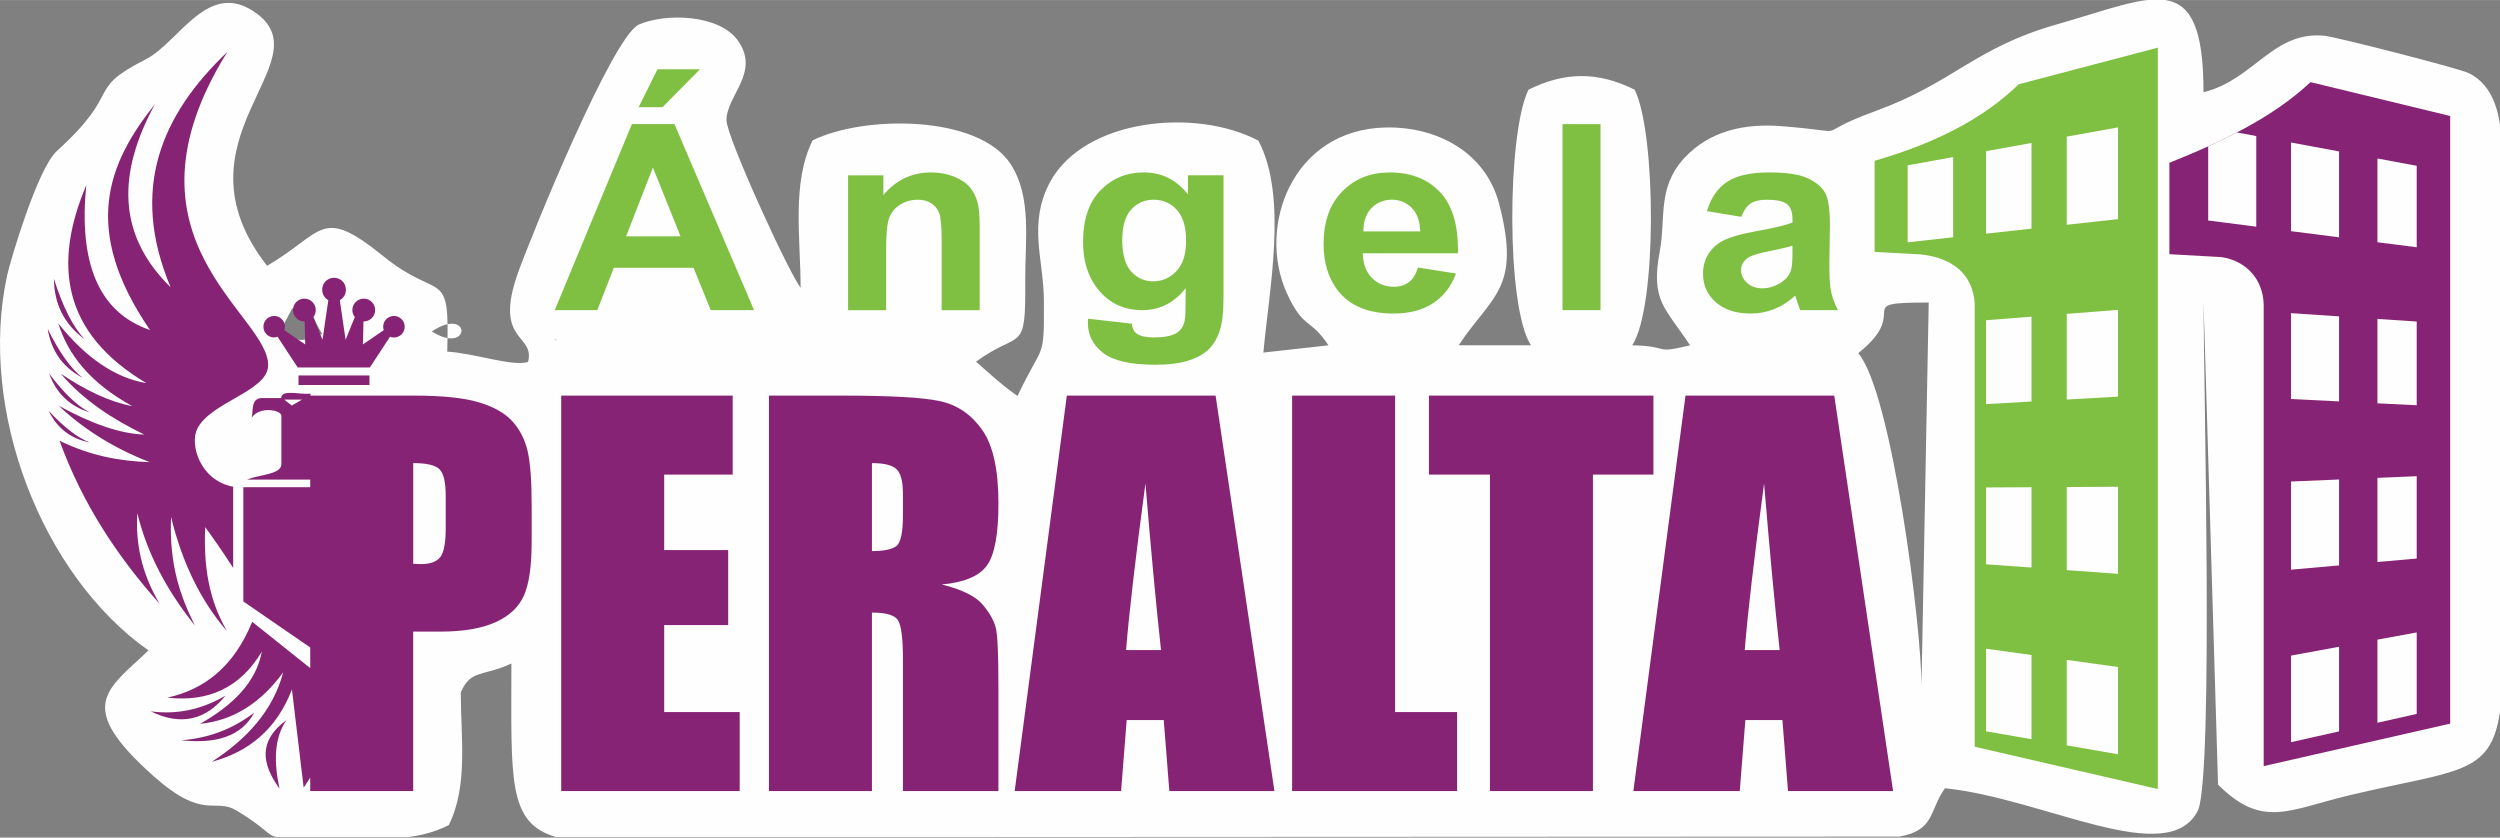<?xml version="1.0" encoding="UTF-8"?>
<!DOCTYPE svg PUBLIC "-//W3C//DTD SVG 1.1//EN" "http://www.w3.org/Graphics/SVG/1.1/DTD/svg11.dtd">
<!-- Creator: CorelDRAW (Evaluation Version) -->
<svg xmlns="http://www.w3.org/2000/svg" xml:space="preserve" width="1.152in" height="0.386in" version="1.1" style="shape-rendering:geometricPrecision; text-rendering:geometricPrecision; image-rendering:optimizeQuality; fill-rule:evenodd; clip-rule:evenodd"
viewBox="0 0 1153.32 386.4"
 xmlns:xlink="http://www.w3.org/1999/xlink"
 xmlns:xodm="http://www.corel.com/coreldraw/odm/2003">
 <rect x="0" y="0" width="1153.32" height="386.4" fill="#808080" stroke="none"/>
 <defs>
  <style type="text/css">
   <![CDATA[
    .fil0 {fill:#FEFEFE}
    .fil2 {fill:#7FC042}
    .fil1 {fill:#862375}
   ]]>
  </style>
 </defs>
 <g id="Layer_x0020_1">
  <path class="fil0" d="M857.27 162.89c25.33,-20.15 -4.28,-23.35 32.5,-23.35l-3.33 176.81c0,-27.69 -13.74,-135.27 -29.17,-153.45zm296.05 -105.13l0 45.08 0 1.3 0 1.3 0 1.3 0 1.3 0 1.3 0 1.3 0 1.3 0 1.3 0 1.3 0 1.3 0 1.3 0 1.3 0 1.3 0 1.3 0 1.3 0 1.3 0 1.3 0 1.3 0 1.3 0 1.3 0 1.3 0 1.3 0 1.3 0 1.3 0 1.3 0 1.3 0 1.3 0 1.3 0 1.3 0 1.3 0 1.3 0 1.3 0 1.3 0 1.3 0 1.3 0 1.3 0 1.3 0 1.3 0 1.3 0 1.3 0 1.3 0 1.3 0 1.3 0 1.3 0 1.3 0 1.3 0 1.3 0 1.3 0 1.3 0 1.3 0 1.3 0 1.3 0 1.3 0 1.3 0 1.3 0 1.3 0 1.3 0 1.3 0 1.3 0 1.3 0 1.3 0 1.3 0 1.3 0 1.3 0 142.33c-4.27,29.58 -19.86,26.73 -69.36,38.51 -28.22,6.72 -40.17,15.59 -60.71,-4.89l-6.7 -222.66c0,34.93 4.65,216.37 -2.48,234.38 -13.6,27.73 -70.86,-5.32 -116.8,-10.05 -7.38,10.35 -4.56,19.42 -21.06,22.31l-456.81 0.22 -162.83 0c-22.57,-6.56 -20.65,-26.45 -20.65,-80.06 -13.16,6.09 -18.88,2.64 -23.35,13.35 0,20.58 3.49,43.04 -5.53,61.19 -6.43,3.2 -12.66,4.79 -18.98,5.53l-60.17 0c-4.91,-0.84 -4.5,-3.7 -18.76,-12.26 -10.28,-6.17 -14.96,4.96 -38.44,-16.01 -36.44,-32.53 -21.31,-39.55 -2.2,-57.85 -49.22,-34.68 -78.76,-110.9 -65.18,-173.1 1.36,-6.24 13.92,-49.1 22.88,-57.24 31.13,-28.3 12.53,-27.85 41.06,-42.35 15.61,-7.93 28.91,-37.73 51.29,-21.04 30.43,22.69 -40.71,58.04 4.67,116.31 26.41,-15.42 24.54,-27.98 53.7,-4.39 26.33,21.3 30.62,4.23 29.41,43.98 12.47,0.68 29.72,6.96 37.27,4.78 3.49,-13.11 -16.18,-8.85 -4.61,-41.18 6.38,-17.83 43.7,-109.28 55.79,-114.51 12.69,-5.48 37.05,-4.52 45.53,7.25 10.65,14.78 -5.03,25.21 -5.16,36.85 -0.08,7.55 29.27,71.62 34.21,77.22 0,-22.25 -4.23,-48.24 5.53,-67.87 23.49,-11.67 76.55,-11.91 91.39,10.98 9.91,15.29 6.56,35.63 6.7,53.74 0.27,34.44 -2,22.26 -22.7,37.36 3.3,2.85 12.49,11.41 19.16,15.82 11.9,-25.28 12.28,-15.5 12.16,-43.93 -0.07,-18.86 -7.45,-35.49 2.75,-54.59 15.7,-29.42 67.21,-34.58 96.19,-19.26 13.84,26.18 4.69,69.92 2.32,97.76l30.02 -3.34c-8.25,-12.56 -11.64,-7.34 -19.24,-24.13 -13.88,-30.64 2.52,-75.67 45.91,-76.37 23.57,-0.38 45.84,11.51 52.03,35.15 10.32,39.45 -3.31,42.16 -18.64,65.34l33.36 0c-11.59,-17.58 -11.03,-98.01 -1.15,-117.91 16.88,-8.39 32.11,-8.39 48.99,0 9.89,19.89 10.45,100.32 -1.14,117.91 18.48,0.39 9.11,4.22 26.69,0 -11.78,-17.84 -18.27,-20.44 -13.93,-43.67 2.78,-14.84 -1.25,-28.98 11.12,-42.54 12.07,-13.24 28.87,-16.14 44.94,-14.88 36.31,2.86 10.82,4.91 43.31,-6.93 36.27,-13.22 45.78,-29.2 83.51,-39.95 45.25,-12.88 67.91,-27.37 67.91,31.21 23.23,-5.63 31.98,-28.36 55.77,-26.04 5.65,0.55 62.18,15.09 66.5,17.19 8.97,4.37 12.92,13.24 14.51,23.81zm-570.46 105.13zm-163.47 -3.34l163.47 3.34zm-163.47 -3.34l1 0.99c-0.07,-0.06 -1.33,-0.66 -1,-0.99zm-56.71 -3.34c18.34,-12.1 18.08,11.42 0,0zm-70.06 0l5.69 -10.68c12.57,4 6.84,0.19 13.76,11.82 -8.71,4.04 -11.82,3.71 -19.44,-1.14z"/>
  <g id="_2359059780320">
   <path class="fil1" d="M107.59 262.02c-4.94,-7.64 -9.17,-13.75 -12.92,-18.87 -1.06,22.75 3.62,36.74 10.06,48.03 -11.84,-13.72 -20.59,-31.13 -25.82,-52.77 -0.94,22.39 4.44,36.99 11.01,50.12 -12.9,-16 -22.04,-33.18 -26.57,-51.82 -0.87,13.72 1.87,27.6 10.25,41.76 -19.34,-21.63 -35.52,-45.98 -46.13,-75.17 13.86,6.82 27.72,9.46 41.57,9.87 -16.31,-6.34 -30.3,-15.01 -41.95,-26.01 14.51,7.94 27.88,12.92 39.48,13.29 -14.6,-7.1 -28.01,-15.75 -38.54,-28.09 11.58,7.82 22.62,13 33.03,15 -19.66,-10.81 -29.65,-23.85 -34.17,-38.16 12.68,15.81 26.2,25.11 40.62,27.52 -38.82,-23.13 -43.13,-54.78 -27.71,-91.31 -3.53,35.61 5.5,58.66 29.42,66.82 -31.98,-46.6 -19.43,-77.07 2.28,-104.21 -17.07,31.25 -17.9,59.92 7.21,84.47 -18.97,-45.18 -4.39,-79.48 26.19,-108.58 -54.04,86.64 19.64,121.2 18.79,144.84 -0.43,11.81 -26.48,16.66 -32.68,29.02 -3.58,7.14 1.17,23.85 16.56,26.75l0 37.52zm1022.75 -208.54c-21.48,-5.2 -42.96,-10.41 -64.44,-15.61 -17.1,16.08 -40.28,27.3 -65.1,37.2 0,14.06 0,28.12 0,42.18 7.97,0.45 15.95,0.89 23.92,1.33 11.44,1.64 19.42,10.21 19.59,22.25l0 212.58 86.03 -19.6 0 -280.35zm-284.15 129l27.14 182.44 -48.47 0 -2.58 -32.75 -17.1 0 -2.58 32.75 -49.09 0 24.06 -182.44 68.62 0zm-25.18 117.4c-2.27,-20.68 -4.65,-46.28 -7.19,-76.85 -4.69,35.06 -7.65,60.66 -8.92,76.85l16.11 0zm-58.24 -117.4l0 36.44 -27.91 0 0 146 -47.51 0 0 -146 -28.14 0 0 -36.44 103.56 0zm-119.17 0l0 146 28.6 0 0 36.44 -76.11 0 0 -182.44 47.51 0zm-82.81 0l27.14 182.44 -48.48 0 -2.58 -32.75 -17.1 0 -2.58 32.75 -49.09 0 24.06 -182.44 68.61 0zm-25.18 117.4c-2.27,-20.68 -4.65,-46.28 -7.19,-76.85 -4.69,35.06 -7.65,60.66 -8.92,76.85l16.1 0zm-180.87 -117.4l33.56 0c22.38,0 37.52,0.84 45.44,2.57 7.92,1.73 14.37,6.15 19.37,13.26 5,7.07 7.5,18.41 7.5,33.94 0,14.18 -1.77,23.72 -5.31,28.6 -3.49,4.88 -10.45,7.81 -20.83,8.77 9.38,2.34 15.72,5.46 18.95,9.38 3.23,3.88 5.23,7.5 5.99,10.76 0.81,3.27 1.19,12.26 1.19,26.99l0 48.16 -44.05 0 0 -60.7c0,-9.76 -0.77,-15.8 -2.31,-18.14 -1.5,-2.34 -5.5,-3.49 -11.99,-3.49l0 82.34 -47.51 0 0 -182.44zm47.51 31.14l0 40.59c5.3,0 9,-0.73 11.11,-2.19 2.12,-1.46 3.19,-6.23 3.19,-14.26l0 -10.03c0,-5.81 -1.04,-9.61 -3.08,-11.42 -2.04,-1.81 -5.8,-2.69 -11.23,-2.69zm-143.35 -31.14l79.11 0 0 36.44 -31.6 0 0 34.82 29.52 0 0 34.6 -29.52 0 0 40.13 34.83 0 0 36.44 -82.34 0 0 -182.44zm-115.61 0l47.61 0c12.92,0 22.83,1 29.79,3.03 6.92,2.04 12.15,4.96 15.64,8.77 3.5,3.84 5.84,8.5 7.11,13.91 1.23,5.46 1.84,13.88 1.84,25.3l0 15.88c0,11.61 -1.19,20.11 -3.61,25.41 -2.38,5.34 -6.8,9.46 -13.19,12.3 -6.42,2.84 -14.8,4.27 -25.14,4.27l-12.72 0 0 73.58 -47.51 0 0 -6.2 -3.02 4.61c-1.8,-15.09 -3.61,-30.18 -5.41,-45.27 -7.2,18.59 -20.12,28.81 -36.94,33.33 16.45,-10.66 28.31,-23.91 32.91,-41.25 -10.11,13.77 -22.66,22.2 -38.33,23.75 14.88,-8.5 25.82,-18.91 28.47,-33.33 -9.99,16.73 -24.72,23.4 -43.6,21.25 16.78,-3.71 30.53,-13.88 39.16,-34.99l26.77 21.36 0 -9.5 -30.86 -21.25 0 -52.7 30.86 0 0 -3.5 -29.16 0c5.28,-2.34 15.65,-2.22 15.84,-7.03 0,-7.49 0,-14.98 0,-22.47 0.02,-2.55 -10.01,-4.57 -13.66,0.89 0.71,-3.42 -0.39,-8.63 4.36,-9.01 3.07,0 6.14,0 9.21,0 0.07,-4.29 8.98,-1.39 13.46,-2.08l0.12 0.96zm47.34 31.14l0 46.47c1.35,0.08 2.5,0.12 3.46,0.12 4.35,0 7.34,-1.08 9.03,-3.23 1.65,-2.12 2.5,-6.57 2.5,-13.34l0 -15.03c0,-6.23 -0.96,-10.3 -2.92,-12.19 -1.92,-1.88 -5.96,-2.81 -12.07,-2.81zm-64.41 -57.95c0.65,0 1.26,-0.12 1.82,-0.35l9.28 14.17 16.66 0 16.66 0 9.28 -14.17c0.56,0.22 1.18,0.35 1.82,0.35 2.74,0 4.96,-2.22 4.96,-4.97 0,-2.74 -2.22,-4.96 -4.96,-4.96 -2.75,0 -4.97,2.22 -4.97,4.96 0,0.56 0.09,1.09 0.26,1.59l-9.61 6.59 0.26 -10.61 0.13 0c2.9,0 5.26,-2.36 5.26,-5.26 0,-2.9 -2.35,-5.26 -5.26,-5.26 -2.9,0 -5.26,2.35 -5.26,5.26 0,1.23 0.43,2.36 1.13,3.26l-4.25 10.47 -2.67 -18.27 0.07 -0.05 0.02 -0.01 0.06 -0.03 0.06 -0.04 0.02 -0.01 0.07 -0.05 0.02 -0.02 0.06 -0.04 0.06 -0.04 0.02 -0.01 0.07 -0.05 0.02 -0.02 0.11 -0.08 0.02 -0.01 0.07 -0.06 0.02 -0.02 0.05 -0.04 0.05 -0.04 0.02 -0.01 0.07 -0.06 0.02 -0.02 0.05 -0.04 0.05 -0.04 0.02 -0.02 0.06 -0.06 0.02 -0.02 0.05 -0.05 0.04 -0.05 0.02 -0.02 0.06 -0.06 0.01 -0.02 0.05 -0.05 0.04 -0.05 0.02 -0.02 0.06 -0.07 0.01 -0.01 0.04 -0.06 0.04 -0.05 0.02 -0.02 0.06 -0.07 0.01 -0.01 0.04 -0.06 0.1 -0.15 0.01 -0.01 0.04 -0.06 0.03 -0.05 0.02 -0.02 0.05 -0.07 0.01 -0.02 0.04 -0.06 0.03 -0.05 0.02 -0.03 0.04 -0.08 0 -0.01 0.04 -0.07 0.03 -0.05 0.02 -0.03 0.04 -0.08 0.01 -0.01 0.03 -0.07 0.04 -0.08 0.04 -0.08 0 -0.01 0.03 -0.07 0.02 -0.05 0.01 -0.03 0.04 -0.09 0 -0.01 0.02 -0.08 0.06 -0.17 0 -0.01 0.02 -0.08 0.05 -0.18 0 -0.01 0.02 -0.08 0.01 -0.05 0.01 -0.04 0.02 -0.09 0 -0.01 0.02 -0.08 0.01 -0.05 0.01 -0.04 0.01 -0.09 0 -0 0.01 -0.09c0.02,-0.15 0.04,-0.31 0.04,-0.47l0 0 0 -0.09 0 -0.05 0 -0.04 0 -0.1 0 -0.14 -0 0 0 -0.15 -0 0 -0.01 -0.14 0 0 -0.01 -0.14 0 0 -0.02 -0.14 0 0 -0.02 -0.14 -0 0 -0.02 -0.14 0 0 -0.02 -0.13 -0 0 -0.03 -0.13 0 0 -0.03 -0.13 -0 0 -0.03 -0.13 0 0 -0.04 -0.13 0 0 -0.04 -0.13 -0 0 -0.04 -0.13 -0 0 -0.04 -0.13 -0 0 -0.05 -0.12 -0 0 -0.05 -0.12 0 0 -0.06 -0.13 -0 0 -0.06 -0.12 0 0 -0.06 -0.11 0 0 -0.06 -0.12 -0 0 -0.07 -0.12 0 0 -0.07 -0.11 0 0 -0.07 -0.11 -0.07 -0.11 -0 0 -0.08 -0.11 -0.08 -0.11 -0 0 -0.08 -0.1 -0 0 -0.08 -0.1 -0 0 -0.09 -0.1 -0.09 -0.09 0 0 -0.09 -0.09 -0 0 -0.09 -0.09 -0 0 -0.09 -0.09 -0.1 -0.09 0 0 -0.1 -0.09 -0 0 -0.1 -0.08 0 0 -0.11 -0.08 0 0 -0.11 -0.08 0 0 -0.11 -0.07 0 0 -0.11 -0.07 -0 0 -0.11 -0.07 -0.12 -0.07 -0.11 -0.07 0 0 -0.12 -0.06 -0.12 -0.06 0 0 -0.12 -0.06 0 0 -0.13 -0.05 -0.12 -0.05 -0.13 -0.05 -0.13 -0.05 0 0 -0.13 -0.04 -0.13 -0.04 0 0 -0.13 -0.04 -0.13 -0.03 -0.13 -0.03 -0.13 -0.03 -0.14 -0.02 -0.14 -0.02 -0.14 -0.02 -0.14 -0.01 -0.14 -0.01 -0.15 -0 -0.14 -0 -0.14 0 -0.15 0 -0.14 0.01 -0.14 0.01 -0.14 0.02 -0.14 0.02 -0.14 0.02 -0.13 0.03 -0.13 0.03 -0.13 0.03 -0.13 0.04 0 0 -0.13 0.04 -0.13 0.04 -0 0 -0.13 0.05 -0.13 0.05 -0.13 0.05 -0.12 0.05 0 0 -0.12 0.06 0 0 -0.12 0.06 -0.12 0.06 0 0 -0.12 0.07 -0.11 0.07 -0.11 0.07 0 0 -0.11 0.07 0 0 -0.11 0.07 0 0 -0.11 0.08 0 0 -0.11 0.08 0 0 -0.1 0.08 -0 0 -0.1 0.09 -0 0 -0.1 0.09 -0.09 0.09 -0 0 -0.09 0.09 -0 0 -0.09 0.09 0 0 -0.09 0.09 -0.09 0.1 0 0 -0.08 0.1 -0 0 -0.08 0.1 -0 0 -0.08 0.11 -0.08 0.11 -0 0 -0.07 0.11 -0.07 0.11 0 0 -0.07 0.11 -0 0 -0.07 0.12 0 0 -0.06 0.12 -0 0 -0.06 0.11 0 0 -0.06 0.12 -0 0 -0.06 0.13 0 0 -0.05 0.12 -0 0 -0.05 0.12 -0 0 -0.04 0.13 -0 0 -0.04 0.13 -0 0 -0.04 0.13 0 0 -0.04 0.13 0 0 -0.03 0.13 -0 0 -0.03 0.13 0 0 -0.03 0.13 -0 0 -0.02 0.13 0 0 -0.02 0.14 0 0 -0.02 0.14 0 0 -0.02 0.14 -0 0 -0.01 0.14 -0 0 -0 0.14 -0 0 0 0.15 -0 0 0 0.14 -0 0 0 0 0 0.1 0 0.04 0 0.05 0 0.09 0 0c0,0.16 0.02,0.32 0.04,0.47l0.01 0.09 0 0 0.02 0.09 0.01 0.04 0.01 0.05 0.02 0.08 0 0.01 0.02 0.09 0.01 0.04 0.01 0.05 0.02 0.08 0 0.01 0.05 0.18 0.02 0.08 0 0.01 0.06 0.17 0.02 0.08 0 0.01 0.03 0.09 0.01 0.03 0.02 0.05 0.03 0.07 0 0.01 0.04 0.08 0.04 0.08 0.03 0.07 0.01 0.01 0.04 0.08 0.02 0.03 0.03 0.05 0.03 0.07 0.01 0.01 0.04 0.08 0.02 0.03 0.03 0.05 0.04 0.06 0.01 0.02 0.04 0.07 0.02 0.02 0.03 0.05 0.04 0.06 0.01 0.01 0.1 0.15 0.05 0.06 0.01 0.01 0.06 0.07 0.02 0.02 0.04 0.05 0.04 0.06 0.01 0.01 0.06 0.07 0.02 0.02 0.04 0.05 0.05 0.05 0.01 0.02 0.06 0.06 0.02 0.02 0.04 0.05 0.05 0.05 0.02 0.02 0.06 0.06 0.02 0.02 0.05 0.04 0.05 0.04 0.02 0.02 0.07 0.06 0.02 0.01 0.05 0.04 0.05 0.04 0.02 0.02 0.07 0.06 0.02 0.01 0.11 0.08 0.02 0.02 0.07 0.05 0.02 0.01 0.06 0.04 0.06 0.04 0.02 0.02 0.07 0.05 0.02 0.01 0.06 0.04 0.06 0.03 0.02 0.01 0.07 0.05 -2.67 18.27 -4.25 -10.47c0.71,-0.9 1.13,-2.03 1.13,-3.26 0,-2.9 -2.35,-5.26 -5.26,-5.26 -2.9,0 -5.26,2.35 -5.26,5.26 0,2.9 2.35,5.26 5.26,5.26l0.13 -0 0.26 10.61 -9.61 -6.59c0.17,-0.5 0.26,-1.03 0.26,-1.59 0,-2.74 -2.22,-4.96 -4.97,-4.96 -2.74,0 -4.96,2.22 -4.96,4.96 0,2.75 2.22,4.97 4.96,4.97zm33.31 -22.01l0 0 0 0zm-21.82 39.54l32.73 0 0 4.38 -32.73 0 0 -4.38zm-68.15 154.95c13.91,6.8 25.32,4.03 34.49,-7.27 -11.32,6.64 -22.83,8.82 -34.49,7.27zm14.05 13.33c12.88,-0.93 24.03,-5.36 33.68,-12.76 -6,11.23 -18,14.46 -33.68,12.76zm45.32 22.29c-2.6,-12.22 -2.57,-23.24 3.23,-31.58 -13.18,9.55 -11.38,20.31 -3.23,31.58zm-106.49 -174.27c3.68,7.48 9.57,12.77 18.91,14.57 -5.62,-2.14 -11.9,-7.08 -18.91,-14.57zm0.25 -17.14c3.12,8.5 8.88,14.87 18.76,17.87 -5.83,-2.94 -12.05,-8.99 -18.76,-17.87zm-0.69 -20.67c1.57,9.57 6.34,17.44 16.13,22.59 -5.54,-4.28 -10.86,-11.9 -16.13,-22.59zm2.86 -23.08c0.15,10.95 4.17,20.53 14.24,27.91 -5.47,-5.7 -10.14,-15.09 -14.24,-27.91zm109.75 58.46l-3.46 -2.73 8.17 0 -4.71 2.73z"/>
   <path class="fil2" d="M347.88 143.05l-20 0 -7.92 -19.54 -36.78 0 -7.62 19.54 -19.64 0 35.6 -85.83 19.62 0 36.73 85.83zm583.38 -104.19c21.4,-5.63 42.8,-11.26 64.2,-16.9 0,114.01 0,228.02 0,342.03 -28.16,-6.51 -56.32,-13.02 -84.47,-19.52 0,-68.21 0,-136.41 0,-204.62 -1,-13.47 -10.24,-20.98 -25.15,-22.53 -7.01,-0.38 -14.02,-0.75 -21.03,-1.13 0,-14.02 0,-28.03 0,-42.05 28.09,-8.05 50.48,-19.67 66.46,-35.29zm-127.92 61.16l-15.88 -2.64c1.79,-6.08 4.89,-10.57 9.26,-13.49 4.38,-2.92 10.89,-4.37 19.51,-4.37 7.83,0 13.68,0.86 17.53,2.6 3.82,1.74 6.53,3.94 8.09,6.61 1.56,2.68 2.35,7.57 2.35,14.73l-0.26 19.18c0,5.45 0.28,9.49 0.83,12.09 0.56,2.6 1.6,5.37 3.14,8.33l-17.42 0c-0.45,-1.08 -1.02,-2.68 -1.69,-4.8 -0.28,-0.98 -0.49,-1.62 -0.62,-1.91 -2.99,2.75 -6.19,4.81 -9.61,6.19 -3.42,1.38 -7.04,2.08 -10.91,2.08 -6.81,0 -12.19,-1.74 -16.12,-5.22 -3.93,-3.46 -5.89,-7.85 -5.89,-13.16 0,-3.5 0.89,-6.64 2.69,-9.39 1.8,-2.73 4.29,-4.85 7.54,-6.31 3.22,-1.46 7.88,-2.74 13.96,-3.84 8.2,-1.44 13.9,-2.8 17.06,-4.03l0 -1.66c0,-3.2 -0.83,-5.48 -2.5,-6.86 -1.69,-1.36 -4.85,-2.03 -9.48,-2.03 -3.14,0 -5.57,0.58 -7.32,1.76 -1.77,1.16 -3.18,3.22 -4.27,6.15zm23.57 13.31c-2.24,0.7 -5.8,1.54 -10.7,2.52 -4.86,0.98 -8.07,1.94 -9.56,2.86 -2.29,1.54 -3.44,3.46 -3.44,5.79 0,2.32 0.92,4.29 2.76,5.98 1.83,1.68 4.16,2.51 7,2.51 3.16,0 6.19,-0.98 9.07,-2.92 2.11,-1.5 3.52,-3.3 4.18,-5.45 0.45,-1.4 0.69,-4.08 0.69,-8.01l0 -3.28zm-106.08 29.73l0 -85.83 17.54 0 0 85.83 -17.54 0zm-66.68 -19.66l17.55 2.76c-2.24,6.01 -5.8,10.59 -10.65,13.75 -4.87,3.14 -10.95,4.72 -18.23,4.72 -11.55,0 -20.11,-3.54 -25.64,-10.61 -4.38,-5.67 -6.58,-12.83 -6.58,-21.48 0,-10.31 2.88,-18.4 8.63,-24.24 5.74,-5.86 13.02,-8.77 21.82,-8.77 9.86,0 17.65,3.05 23.37,9.17 5.7,6.12 8.43,15.48 8.18,28.11l-43.93 0c0.13,4.87 1.54,8.67 4.25,11.39 2.69,2.71 6.06,4.07 10.08,4.07 2.75,0 5.06,-0.7 6.92,-2.1 1.88,-1.39 3.29,-3.65 4.25,-6.77zm1.02 -16.66c-0.13,-4.78 -1.43,-8.41 -3.93,-10.89 -2.5,-2.5 -5.53,-3.74 -9.11,-3.74 -3.82,0 -6.98,1.32 -9.48,3.93 -2.5,2.62 -3.72,6.19 -3.67,10.69l26.19 0zm-153.21 40.28l20.1 2.28c0.35,2.21 1.11,3.74 2.31,4.57 1.69,1.18 4.31,1.78 7.9,1.78 4.59,0 8.03,-0.64 10.33,-1.94 1.54,-0.86 2.71,-2.24 3.5,-4.16 0.53,-1.36 0.81,-3.89 0.81,-7.55l0.08 -9.09c-5.29,6.77 -11.95,10.15 -19.98,10.15 -8.92,0 -16.01,-3.53 -21.22,-10.59 -4.1,-5.57 -6.15,-12.53 -6.15,-20.82 0,-10.43 2.69,-18.38 8.05,-23.88 5.36,-5.49 12.04,-8.25 20.02,-8.25 8.22,0 15.01,3.38 20.34,10.13l0 -8.81 16.4 0 0 55.79c0,7.33 -0.64,12.83 -1.94,16.45 -1.28,3.64 -3.1,6.47 -5.45,8.55 -2.32,2.06 -5.44,3.7 -9.35,4.86 -3.91,1.18 -8.84,1.76 -14.8,1.76 -11.27,0 -19.25,-1.82 -23.97,-5.43 -4.72,-3.64 -7.06,-8.22 -7.06,-13.79 0,-0.54 0.02,-1.22 0.06,-2zm15.75 -36.32c0,6.59 1.37,11.41 4.08,14.47 2.73,3.05 6.1,4.59 10.09,4.59 4.27,0 7.9,-1.58 10.85,-4.72 2.97,-3.14 4.44,-7.77 4.44,-13.92 0,-6.43 -1.41,-11.21 -4.25,-14.33 -2.82,-3.12 -6.41,-4.67 -10.74,-4.67 -4.21,0 -7.67,1.54 -10.39,4.59 -2.71,3.05 -4.08,7.71 -4.08,13.98zm-65.74 32.37l-17.55 0 0 -31.71c0,-6.71 -0.39,-11.05 -1.13,-13.01 -0.76,-1.98 -1.98,-3.49 -3.69,-4.59 -1.71,-1.1 -3.76,-1.64 -6.15,-1.64 -3.08,0 -5.83,0.78 -8.26,2.34 -2.45,1.56 -4.12,3.64 -5.02,6.19 -0.92,2.58 -1.37,7.33 -1.37,14.29l0 28.13 -17.55 0 0 -62.22 16.27 0 0 9.13c5.83,-6.97 13.15,-10.45 22.01,-10.45 3.89,0 7.45,0.66 10.67,1.96 3.24,1.32 5.67,2.97 7.32,5 1.66,2.03 2.82,4.33 3.46,6.91 0.66,2.58 0.99,6.25 0.99,11.05l0 38.62zm-138.02 -34.05l-12.74 -31.77 -12.38 31.77 25.12 0zm-19.34 -59.58l8.71 -17.5 19.59 0 -17.29 17.5 -11.02 0z"/>
   <path class="fil0" d="M953.45 304.41l23.65 3.28 0 40.26 -23.65 -4.11 0 -39.43zm-37.24 -5.16l20.98 2.9 0 38.85 -20.98 -3.65 0 -38.11zm37.24 -74.58l23.65 -0.13 0 40.17 -23.65 -1.72 0 -38.33zm-37.24 0.19l20.98 -0.11 0 37.06 -20.98 -1.52 0 -35.43zm37.24 -80.08l23.65 -1.86 0 40.03 -23.65 1.34 0 -39.51zm-37.24 2.93l20.98 -1.65 0 39.15 -20.98 1.19 0 -38.68zm37.24 -84.7l23.65 -4.26 0 42.32 -23.65 2.6 0 -40.67zm-37.24 6.71l20.98 -3.78 0 39.52 -20.98 2.31 0 -38.05zm-15.17 2.73l0 36.99 -20.98 2.31 0 -35.52 20.98 -3.78z"/>
   <path class="fil0" d="M1096.78 295.07l18.12 -3.34 0 37.59 -18.12 4.08 0 -38.33zm-64.85 -233.98c-4.29,2.23 -8.71,4.35 -13.23,6.4l0 34.22 22.18 2.84 0 -41.81 -8.96 -1.66zm24.97 241.34l22.18 -4.09 0 39.04 -22.18 4.99 0 -39.94zm39.88 -82l18.12 -0.77 0 37.98 -18.12 1.61 0 -38.82zm-39.88 1.69l22.18 -0.94 0 39.64 -22.18 1.97 0 -40.67zm39.88 -75.01l18.12 1.21 0 38.62 -18.12 -0.9 0 -38.93zm-39.88 -2.67l22.18 1.49 0 39.23 -22.18 -1.1 0 -39.62zm39.88 -71.34l18.12 3.36 0 37.59 -18.12 -2.32 0 -38.63zm-39.88 -7.38l22.18 4.11 0 39.63 -22.18 -2.84 0 -40.9z"/>
  </g>
 </g>
</svg>
